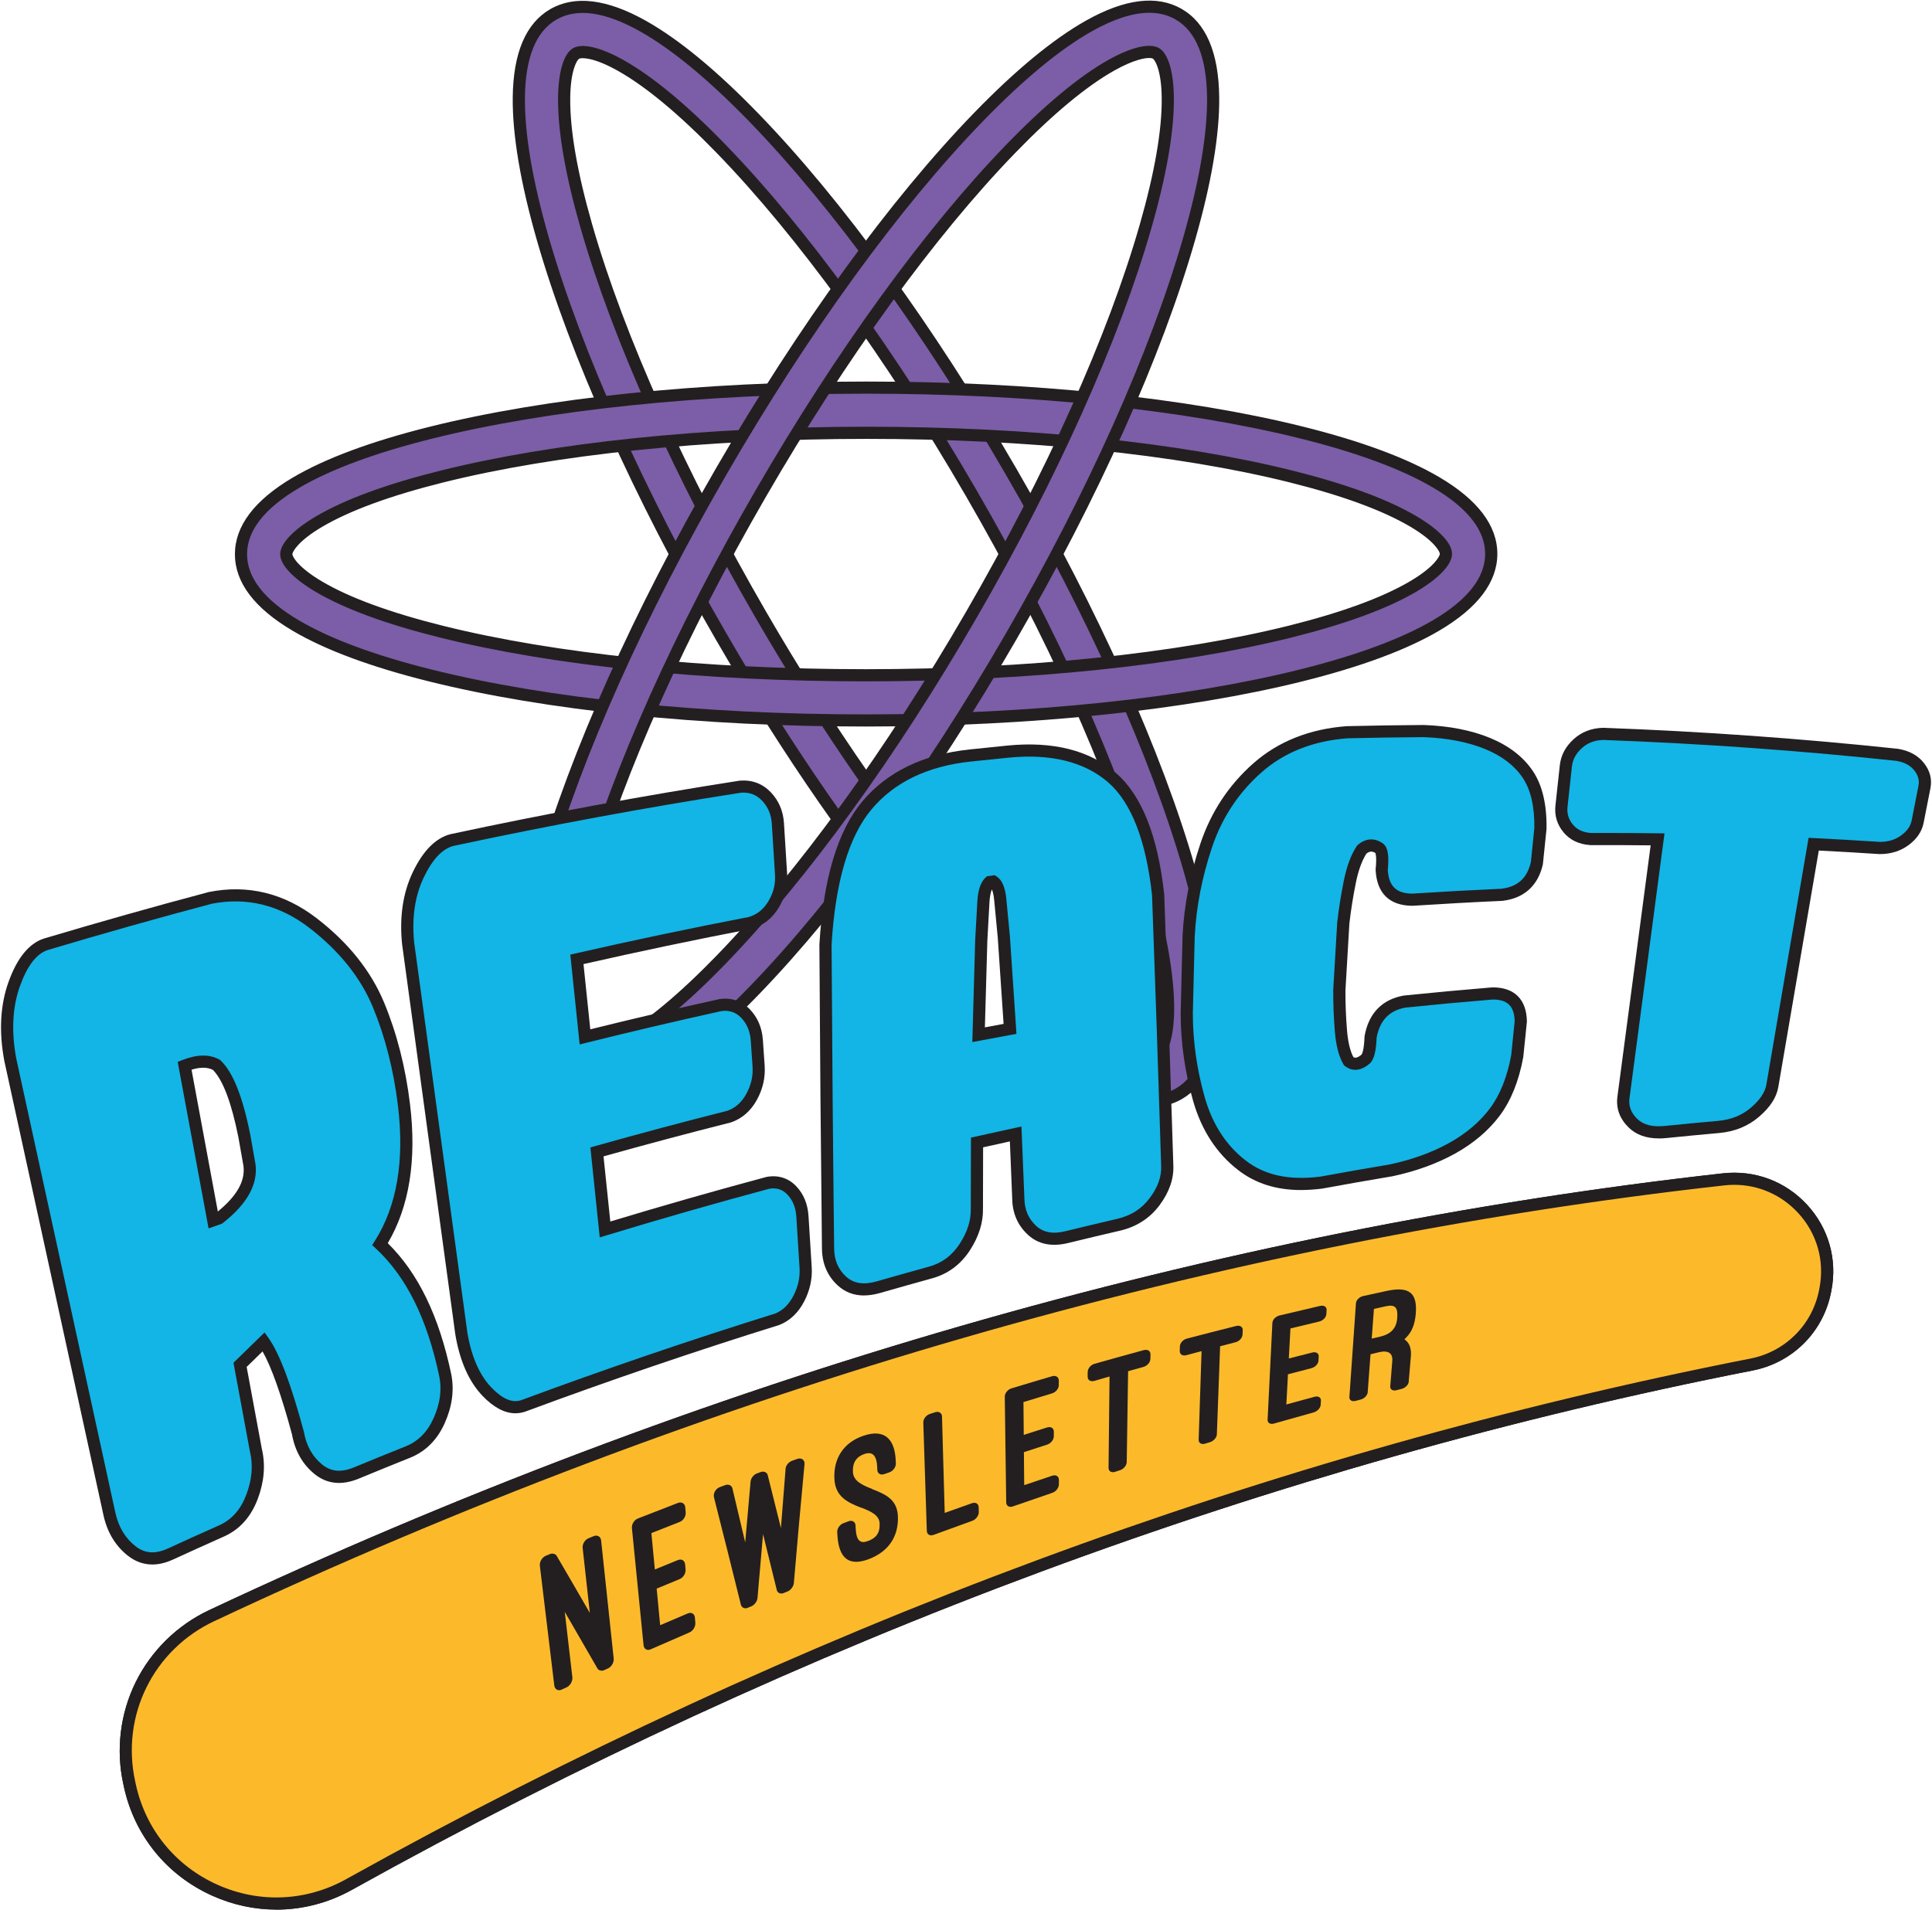 <svg width="180" height="178" viewBox="0 0 180 178" fill="none" xmlns="http://www.w3.org/2000/svg">
<g clip-path="url(#clip0_120_121)">
<path d="M110.812 81.001C107.732 70.276 101.817 57.09 94.16 43.872C86.502 30.652 78.001 18.956 70.223 10.938C66.388 6.984 62.917 4.122 59.903 2.429C56.464 0.496 53.656 0.128 51.557 1.335C49.46 2.544 48.377 5.153 48.339 9.09C48.305 12.539 49.058 16.968 50.578 22.256C53.658 32.979 59.572 46.167 67.23 59.385C73.422 70.074 80.166 79.768 86.635 87.328C86.965 86.724 87.436 86.196 88.039 85.806C88.716 85.368 89.465 85.155 90.238 85.053C83.823 77.634 77.082 67.981 70.885 57.281C63.393 44.351 57.623 31.501 54.635 21.098C53.229 16.201 52.531 12.175 52.561 9.134C52.588 6.526 53.176 5.268 53.671 4.982C54.166 4.695 55.554 4.818 57.831 6.098C60.489 7.591 63.637 10.205 67.188 13.867C74.732 21.643 83.012 33.049 90.503 45.978C97.994 58.908 103.765 71.758 106.752 82.161C108.159 87.058 108.857 91.084 108.826 94.125C108.8 96.733 108.214 97.99 107.716 98.277C107.221 98.564 105.833 98.443 103.557 97.161C101.893 96.226 100.038 94.851 98.011 93.056C98.049 94.336 97.726 95.694 96.826 96.635C96.652 96.818 96.463 96.974 96.264 97.112C98.126 98.677 99.872 99.921 101.484 100.828C103.604 102.02 105.483 102.616 107.106 102.616C108.115 102.616 109.025 102.384 109.83 101.92C111.927 100.711 113.011 98.102 113.048 94.165C113.082 90.718 112.33 86.287 110.812 80.999V81.001Z" fill="#7B5EA7"/>
<path d="M107.106 103.183C105.389 103.183 103.404 102.557 101.207 101.322C99.577 100.406 97.79 99.135 95.899 97.546L95.334 97.07L95.941 96.65C96.12 96.525 96.275 96.393 96.415 96.248C97.363 95.258 97.467 93.837 97.444 93.075L97.406 91.766L98.387 92.635C100.38 94.4 102.214 95.758 103.835 96.671C106.162 97.979 107.265 97.887 107.433 97.789C107.601 97.693 108.233 96.786 108.259 94.121C108.289 91.135 107.597 87.163 106.206 82.317C103.23 71.956 97.478 59.151 90.011 46.261C82.543 33.369 74.292 22.005 66.78 14.259C63.267 10.637 60.16 8.055 57.551 6.59C55.223 5.282 54.121 5.374 53.953 5.472C53.785 5.568 53.153 6.475 53.127 9.139C53.096 12.126 53.788 16.097 55.18 20.943C58.156 31.303 63.908 44.108 71.374 57C77.547 67.655 84.218 77.228 90.667 84.686L91.352 85.478L90.312 85.615C89.508 85.723 88.885 85.934 88.346 86.283C87.837 86.611 87.429 87.056 87.13 87.603L86.735 88.323L86.2 87.699C79.659 80.057 72.93 70.365 66.736 59.673C59.056 46.416 53.123 33.183 50.029 22.416C48.496 17.076 47.736 12.592 47.77 9.089C47.812 4.936 48.989 2.165 51.272 0.849C53.556 -0.466 56.553 -0.1 60.179 1.938C63.238 3.658 66.755 6.554 70.627 10.548C78.436 18.598 86.967 30.334 94.647 43.591C102.328 56.849 108.261 70.08 111.354 80.849C112.888 86.191 113.648 90.674 113.614 94.176C113.572 98.328 112.394 101.1 110.112 102.416C109.223 102.927 108.212 103.187 107.104 103.187L107.106 103.183ZM97.153 97.112C98.796 98.454 100.344 99.539 101.764 100.336C104.997 102.154 107.637 102.533 109.547 101.432C111.458 100.331 112.445 97.885 112.483 94.161C112.517 90.769 111.77 86.392 110.267 81.156C107.198 70.474 101.305 57.333 93.668 44.153C86.033 30.973 77.561 19.316 69.814 11.331C66.018 7.416 62.59 4.586 59.625 2.921C56.373 1.092 53.754 0.724 51.843 1.825C49.931 2.926 48.944 5.374 48.906 9.096C48.872 12.49 49.619 16.865 51.122 22.101C54.191 32.781 60.084 45.924 67.721 59.104C73.726 69.471 80.236 78.888 86.578 86.388C86.903 85.974 87.294 85.615 87.731 85.332C88.162 85.053 88.641 84.842 89.181 84.691C82.883 77.292 76.402 67.934 70.395 57.565C62.881 44.596 57.091 31.701 54.091 21.254C52.669 16.305 51.964 12.224 51.994 9.128C52.019 6.679 52.525 4.989 53.386 4.493C54.248 3.997 55.968 4.403 58.109 5.606C60.812 7.126 64.006 9.773 67.594 13.475C75.169 21.285 83.479 32.726 90.993 45.697C98.505 58.665 104.296 71.56 107.297 82.008C108.718 86.958 109.424 91.038 109.393 94.135C109.369 96.584 108.862 98.273 108.002 98.769C107.142 99.265 105.419 98.86 103.279 97.657C101.83 96.842 100.231 95.698 98.512 94.244C98.352 95.356 97.915 96.32 97.236 97.031C97.208 97.059 97.179 97.089 97.151 97.118L97.153 97.112Z" fill="#231F20"/>
<path d="M80.629 67.136C65.346 67.136 50.965 65.651 40.129 62.954C34.779 61.623 30.555 60.058 27.577 58.304C24.177 56.302 22.451 54.062 22.451 51.646C22.451 49.231 24.173 46.991 27.573 44.985C30.549 43.229 34.771 41.662 40.122 40.327C50.973 37.62 65.38 36.126 80.688 36.12H80.756C96.039 36.12 110.418 37.606 121.256 40.303C126.609 41.636 130.831 43.199 133.809 44.953C137.208 46.955 138.933 49.195 138.935 51.611C138.937 54.026 137.212 56.268 133.813 58.272C130.837 60.028 126.614 61.595 121.264 62.93C110.413 65.638 96.005 67.131 80.698 67.136H80.629V67.136ZM80.758 40.331H80.69C65.717 40.335 51.672 41.785 41.147 44.411C36.191 45.648 32.347 47.061 29.721 48.609C27.471 49.936 26.673 51.073 26.673 51.645C26.673 52.216 27.473 53.353 29.723 54.678C32.349 56.225 36.195 57.635 41.15 58.868C51.663 61.485 65.681 62.926 80.629 62.926H80.698C95.67 62.922 109.715 61.472 120.241 58.846C125.196 57.609 129.04 56.196 131.667 54.648C133.917 53.321 134.715 52.184 134.715 51.612C134.715 51.041 133.915 49.904 131.665 48.578C129.038 47.032 125.195 45.622 120.237 44.387C109.724 41.77 95.706 40.329 80.758 40.329V40.331Z" fill="#7B5EA7"/>
<path d="M80.698 67.702H80.629C65.303 67.702 50.869 66.211 39.991 63.503C34.588 62.159 30.313 60.573 27.289 58.791C23.704 56.679 21.886 54.275 21.886 51.646C21.886 49.018 23.701 46.612 27.285 44.498C30.309 42.716 34.582 41.129 39.986 39.779C50.88 37.059 65.337 35.559 80.69 35.555H80.758C96.085 35.555 110.517 37.046 121.396 39.754C126.802 41.1 131.077 42.686 134.1 44.466C137.685 46.578 139.504 48.982 139.504 51.611C139.504 54.241 137.687 56.645 134.104 58.759C131.08 60.543 126.807 62.13 121.404 63.478C110.509 66.198 96.052 67.697 80.699 67.702H80.698ZM80.688 36.686C65.424 36.69 51.067 38.178 40.258 40.876C34.96 42.198 30.789 43.744 27.86 45.471C24.646 47.366 23.016 49.444 23.018 51.645C23.018 53.845 24.65 55.923 27.864 57.816C30.795 59.541 34.968 61.086 40.266 62.404C51.056 65.091 65.392 66.571 80.629 66.571H80.698C95.96 66.567 110.318 65.079 121.128 62.381C126.425 61.059 130.596 59.513 133.525 57.786C136.74 55.891 138.369 53.813 138.367 51.612C138.367 49.412 136.736 47.336 133.521 45.441C130.593 43.716 126.42 42.171 121.12 40.853C110.328 38.166 95.992 36.686 80.756 36.686H80.688V36.686ZM80.696 63.492H80.627C65.636 63.492 51.567 62.045 41.012 59.417C36.004 58.171 32.107 56.739 29.433 55.165C27.318 53.919 26.104 52.636 26.104 51.645C26.104 50.653 27.316 49.369 29.431 48.122C32.103 46.546 35.998 45.113 41.009 43.863C51.578 41.225 65.672 39.769 80.69 39.765H80.758C95.75 39.765 109.819 41.212 120.373 43.84C125.384 45.088 129.279 46.518 131.952 48.092C134.068 49.338 135.282 50.621 135.282 51.612C135.282 52.604 134.07 53.888 131.956 55.135C129.282 56.711 125.387 58.144 120.379 59.394C109.809 62.032 95.716 63.488 80.698 63.492H80.696ZM80.69 40.897C65.76 40.9 51.767 42.345 41.285 44.96C36.382 46.184 32.589 47.575 30.01 49.095C27.709 50.451 27.24 51.45 27.24 51.643C27.24 51.835 27.711 52.834 30.012 54.19C32.591 55.71 36.386 57.098 41.288 58.319C51.756 60.925 65.727 62.36 80.629 62.36H80.698C95.625 62.357 109.62 60.912 120.103 58.297C125.005 57.073 128.798 55.682 131.377 54.162C133.676 52.806 134.147 51.807 134.147 51.612C134.147 51.42 133.676 50.421 131.375 49.067C128.796 47.547 125.002 46.159 120.099 44.938C109.632 42.332 95.659 40.897 80.758 40.897H80.69V40.897Z" fill="#231F20"/>
<path d="M54.308 102.633C53.3 102.633 52.391 102.401 51.587 101.939C49.489 100.732 48.405 98.123 48.364 94.185C48.328 90.737 49.078 86.307 50.595 81.018C53.669 70.293 59.576 57.103 67.226 43.88C74.876 30.656 83.369 18.956 91.144 10.933C94.977 6.977 98.448 4.112 101.458 2.417C104.897 0.483 107.705 0.113 109.802 1.32C111.901 2.527 112.984 5.136 113.026 9.073C113.062 12.52 112.311 16.951 110.796 22.241C107.722 32.966 101.815 46.156 94.165 59.379C86.515 72.603 78.02 84.303 70.247 92.326C66.415 96.282 62.945 99.146 59.933 100.842C57.812 102.035 55.932 102.633 54.31 102.633H54.308ZM107.068 4.838C106.351 4.838 105.173 5.159 103.53 6.083C100.874 7.578 97.728 10.194 94.177 13.857C86.636 21.639 78.362 33.049 70.881 45.982C63.397 58.917 57.634 71.769 54.652 82.174C53.248 87.073 52.554 91.099 52.584 94.14C52.61 96.748 53.2 98.006 53.696 98.29C54.191 98.575 55.579 98.454 57.855 97.172C60.512 95.677 63.658 93.062 67.209 89.398C74.749 81.616 83.023 70.206 90.505 57.273C97.988 44.34 103.751 31.486 106.733 21.081C108.138 16.182 108.832 12.156 108.802 9.115C108.775 6.507 108.185 5.25 107.69 4.965C107.552 4.886 107.344 4.837 107.068 4.837V4.838Z" fill="#7B5EA7"/>
<path d="M54.308 103.199C53.202 103.199 52.191 102.94 51.304 102.429C49.02 101.115 47.84 98.343 47.796 94.191C47.761 90.689 48.517 86.204 50.048 80.862C53.134 70.093 59.06 56.858 66.732 43.595C74.405 30.334 82.929 18.592 90.734 10.537C94.604 6.541 98.119 3.643 101.176 1.921C104.803 -0.119 107.798 -0.488 110.084 0.826C112.368 2.14 113.547 4.912 113.591 9.064C113.627 12.566 112.871 17.049 111.339 22.391C108.253 33.16 102.328 46.395 94.655 59.658C86.982 72.92 78.459 84.659 70.654 92.715C66.783 96.708 63.27 99.608 60.211 101.33C58.012 102.567 56.027 103.195 54.308 103.195V103.199ZM107.075 1.192C105.555 1.192 103.768 1.765 101.736 2.909C98.773 4.576 95.345 7.409 91.55 11.325C83.808 19.316 75.345 30.977 67.717 44.161C60.09 57.345 54.202 70.489 51.141 81.173C49.64 86.409 48.897 90.786 48.933 94.18C48.972 97.904 49.961 100.349 51.873 101.449C53.783 102.548 56.424 102.167 59.655 100.349C62.62 98.681 66.046 95.849 69.841 91.934C77.582 83.943 86.046 72.282 93.674 59.098C101.301 45.914 107.189 32.77 110.25 22.086C111.751 16.85 112.494 12.473 112.458 9.081C112.421 5.357 111.432 2.911 109.518 1.81C108.802 1.399 107.987 1.192 107.075 1.192V1.192ZM54.327 98.988C53.962 98.988 53.654 98.92 53.414 98.782C52.552 98.287 52.043 96.597 52.019 94.148C51.986 91.052 52.69 86.971 54.108 82.019C57.103 71.572 62.885 58.674 70.389 45.699C77.895 32.726 86.198 21.277 93.768 13.463C97.357 9.76 100.547 7.111 103.25 5.589C105.187 4.499 106.395 4.271 107.066 4.271C107.433 4.271 107.739 4.339 107.974 4.475C108.834 4.969 109.342 6.658 109.367 9.109C109.399 12.205 108.696 16.286 107.278 21.237C104.283 31.686 98.501 44.585 90.996 57.558C83.49 70.531 75.188 81.978 67.617 89.794C64.031 93.497 60.839 96.146 58.135 97.668C56.594 98.535 55.269 98.99 54.327 98.99V98.988ZM107.068 5.404C106.714 5.404 105.689 5.519 103.81 6.577C101.201 8.046 98.098 10.627 94.587 14.251C87.079 22.001 78.835 33.371 71.374 46.267C63.913 59.162 58.169 71.971 55.201 82.332C53.813 87.178 53.123 91.15 53.155 94.136C53.183 96.801 53.815 97.706 53.983 97.804C54.151 97.9 55.254 97.992 57.579 96.684C60.188 95.215 63.291 92.633 66.802 89.009C74.311 81.26 82.554 69.889 90.015 56.994C97.476 44.098 103.22 31.29 106.189 20.928C107.578 16.082 108.267 12.111 108.234 9.124C108.206 6.46 107.575 5.555 107.406 5.459C107.403 5.457 107.314 5.406 107.068 5.406V5.404Z" fill="#231F20"/>
<path d="M163.191 127.153C118.473 135.929 74.254 152.38 32.515 175.607C24.343 180.155 14.09 175.519 12.101 166.4L12.037 166.102C10.654 159.766 13.842 153.318 19.723 150.555C65.683 128.961 113.372 115.172 160.574 109.9C166.405 109.249 171.197 114.422 170.066 120.163L170.032 120.337C169.353 123.784 166.649 126.474 163.191 127.153V127.153Z" fill="#231F20"/>
<path d="M25.748 177.945C23.725 177.945 21.695 177.515 19.772 176.65C15.533 174.742 12.534 171.05 11.547 166.519L11.483 166.221C10.787 163.032 11.201 159.664 12.647 156.738C14.094 153.812 16.521 151.434 19.48 150.042C42.396 139.276 65.963 130.366 89.525 123.563C113.122 116.748 137.006 111.963 160.512 109.338C163.479 109.006 166.337 110.071 168.357 112.259C170.37 114.44 171.197 117.361 170.624 120.273L170.59 120.446C169.864 124.132 167.003 126.983 163.303 127.709C118.666 136.47 74.757 152.752 32.793 176.103C30.589 177.331 28.174 177.949 25.75 177.949L25.748 177.945ZM161.571 110.409C161.263 110.409 160.951 110.426 160.639 110.462C137.195 113.081 113.375 117.853 89.841 124.649C66.337 131.435 42.828 140.324 19.965 151.066C14.29 153.732 11.258 159.866 12.591 165.981L12.655 166.279C13.566 170.456 16.331 173.861 20.239 175.62C24.136 177.374 28.509 177.189 32.239 175.115C74.303 151.707 118.331 135.382 163.083 126.599C166.33 125.961 168.839 123.461 169.476 120.227L169.51 120.054C170.013 117.501 169.289 114.938 167.523 113.024C165.963 111.335 163.834 110.409 161.573 110.409H161.571Z" fill="#231F20"/>
<path d="M163.191 127.153C118.473 135.929 74.254 152.38 32.515 175.607C24.343 180.155 14.09 175.519 12.101 166.4L12.037 166.102C10.654 159.766 13.842 153.318 19.723 150.555C65.683 128.961 113.372 115.172 160.574 109.9C166.405 109.249 171.197 114.422 170.066 120.163L170.032 120.337C169.353 123.784 166.649 126.474 163.191 127.153V127.153Z" fill="#FCBA2B"/>
<path d="M25.748 177.945C23.725 177.945 21.695 177.515 19.772 176.65C15.533 174.742 12.534 171.05 11.547 166.519L11.483 166.221C10.787 163.032 11.201 159.664 12.647 156.738C14.094 153.812 16.521 151.434 19.48 150.042C42.396 139.276 65.963 130.366 89.525 123.563C113.122 116.748 137.006 111.963 160.512 109.338C163.479 109.006 166.337 110.071 168.357 112.259C170.37 114.44 171.197 117.361 170.624 120.273L170.59 120.446C169.864 124.132 167.003 126.983 163.303 127.709C118.666 136.47 74.757 152.752 32.793 176.103C30.589 177.331 28.174 177.949 25.75 177.949L25.748 177.945ZM161.571 110.409C161.263 110.409 160.951 110.426 160.639 110.462C137.195 113.081 113.375 117.853 89.841 124.649C66.337 131.435 42.828 140.324 19.965 151.066C14.29 153.732 11.258 159.866 12.591 165.981L12.655 166.279C13.566 170.456 16.331 173.861 20.239 175.62C24.136 177.374 28.509 177.189 32.239 175.115C74.303 151.707 118.331 135.382 163.083 126.599C166.33 125.961 168.839 123.461 169.476 120.227L169.51 120.054C170.013 117.501 169.289 114.938 167.523 113.024C165.963 111.335 163.834 110.409 161.573 110.409H161.571Z" fill="#231F20"/>
<path d="M56.265 155.644C56.065 155.735 55.76 155.661 55.671 155.49C54.667 153.738 53.65 151.975 52.618 150.201C52.854 152.23 53.089 154.258 53.325 156.287C53.368 156.657 53.119 157.081 52.803 157.228C52.642 157.302 52.482 157.377 52.321 157.451C52.005 157.598 51.688 157.432 51.642 157.062C51.194 153.344 50.746 149.627 50.298 145.909C50.252 145.538 50.51 145.119 50.837 144.983C50.975 144.927 51.113 144.868 51.249 144.812C51.472 144.719 51.773 144.808 51.865 144.981C52.909 146.767 53.94 148.541 54.955 150.304C54.732 148.287 54.509 146.269 54.285 144.254C54.244 143.888 54.488 143.48 54.834 143.341C54.995 143.275 55.155 143.211 55.316 143.145C55.66 143.005 55.968 143.186 56.006 143.552C56.396 147.216 56.785 150.88 57.176 154.543C57.216 154.909 56.98 155.32 56.647 155.471C56.519 155.529 56.392 155.586 56.263 155.644H56.265Z" fill="#231F20"/>
<path d="M63.164 140.052C63.511 139.92 63.813 140.1 63.843 140.458C63.856 140.618 63.872 140.78 63.885 140.941C63.915 141.299 63.666 141.691 63.321 141.825C62.442 142.168 61.565 142.513 60.688 142.862C60.795 143.991 60.903 145.123 61.011 146.252C61.727 145.958 62.442 145.666 63.159 145.375C63.499 145.238 63.798 145.415 63.83 145.771C63.845 145.932 63.858 146.094 63.873 146.254C63.906 146.612 63.658 147.01 63.319 147.15C62.607 147.444 61.894 147.738 61.181 148.036C61.289 149.173 61.397 150.308 61.506 151.445C62.363 151.076 63.221 150.71 64.08 150.346C64.416 150.204 64.711 150.376 64.741 150.732C64.755 150.893 64.77 151.055 64.783 151.215C64.813 151.572 64.571 151.973 64.237 152.118C63.03 152.637 61.828 153.163 60.623 153.693C60.289 153.84 59.994 153.668 59.958 153.306C59.597 149.671 59.236 146.034 58.874 142.398C58.838 142.036 59.086 141.636 59.432 141.501C60.676 141.01 61.922 140.526 63.168 140.049L63.164 140.052Z" fill="#231F20"/>
<path d="M72.756 142.406C72.898 140.556 73.042 138.712 73.191 136.871C73.206 136.562 73.488 136.23 73.783 136.127C73.951 136.066 74.12 136.008 74.288 135.947C74.67 135.812 74.986 136.036 74.955 136.436C74.607 140.117 74.276 143.814 73.961 147.529C73.929 147.829 73.673 148.181 73.388 148.296C73.259 148.349 73.131 148.402 73 148.453C72.732 148.562 72.446 148.445 72.376 148.185C71.953 146.446 71.523 144.702 71.091 142.954C70.913 144.938 70.741 146.927 70.574 148.92C70.544 149.222 70.293 149.561 70.024 149.675C69.901 149.726 69.778 149.776 69.656 149.827C69.37 149.946 69.1 149.805 69.028 149.543C68.207 146.22 67.371 142.883 66.519 139.53C66.436 139.159 66.668 138.725 67.067 138.576C67.235 138.514 67.402 138.452 67.57 138.389C67.865 138.28 68.16 138.406 68.236 138.687C68.636 140.373 69.035 142.053 69.429 143.729C69.591 141.829 69.76 139.932 69.931 138.041C69.964 137.741 70.225 137.411 70.502 137.309C70.629 137.262 70.758 137.217 70.885 137.169C71.162 137.068 71.456 137.196 71.527 137.456C71.941 139.11 72.354 140.76 72.76 142.406H72.756Z" fill="#231F20"/>
<path d="M78.001 142.785C77.982 142.441 78.241 142.062 78.584 141.936C78.742 141.876 78.903 141.817 79.062 141.757C79.387 141.636 79.69 141.802 79.707 142.144C79.71 142.217 79.714 142.293 79.718 142.366C79.758 143.186 79.93 143.522 80.177 143.637C80.372 143.754 80.663 143.678 80.902 143.588C81.615 143.318 81.991 142.866 81.953 141.966C81.919 141.169 81.106 140.827 80.236 140.486V140.503C79.066 140.03 77.831 139.536 77.74 137.833C77.635 135.889 78.603 134.413 80.45 133.789C82.333 133.153 83.373 133.992 83.454 136.136C83.458 136.215 83.46 136.294 83.464 136.372C83.477 136.709 83.21 137.075 82.866 137.196C82.706 137.252 82.545 137.309 82.384 137.365C82.04 137.486 81.751 137.313 81.737 136.973C81.734 136.894 81.73 136.815 81.728 136.736C81.679 135.616 81.293 135.231 80.529 135.493C79.801 135.744 79.421 136.277 79.465 137.167C79.508 138.041 80.385 138.404 81.255 138.749L81.238 138.755C82.412 139.217 83.594 139.668 83.656 141.304C83.728 143.196 82.77 144.584 80.979 145.274C79.123 145.992 78.137 145.26 78.014 143.005C78.011 142.932 78.007 142.856 78.003 142.783L78.001 142.785Z" fill="#231F20"/>
<path d="M91.191 140.901C91.197 141.231 90.93 141.591 90.592 141.714C89.387 142.147 88.183 142.585 86.979 143.03C86.64 143.154 86.36 142.988 86.349 142.653C86.239 139.291 86.132 135.929 86.022 132.567C86.01 132.231 86.281 131.873 86.631 131.76C86.799 131.705 86.969 131.65 87.137 131.596C87.468 131.488 87.756 131.665 87.765 131.999C87.848 134.993 87.933 137.986 88.017 140.98C88.862 140.677 89.709 140.375 90.556 140.077C90.896 139.956 91.174 140.126 91.182 140.454C91.186 140.603 91.187 140.75 91.191 140.899V140.901Z" fill="#231F20"/>
<path d="M98.015 128.247C98.365 128.143 98.646 128.318 98.646 128.641C98.646 128.786 98.646 128.931 98.646 129.075C98.646 129.397 98.368 129.736 98.019 129.842C97.13 130.11 96.241 130.379 95.353 130.653C95.362 131.671 95.372 132.691 95.381 133.709C96.107 133.477 96.833 133.247 97.559 133.017C97.905 132.908 98.183 133.08 98.183 133.402C98.183 133.547 98.183 133.692 98.183 133.838C98.183 134.16 97.909 134.505 97.565 134.616C96.841 134.848 96.118 135.084 95.394 135.32C95.404 136.343 95.413 137.369 95.423 138.393C96.294 138.097 97.166 137.805 98.038 137.514C98.38 137.401 98.654 137.567 98.654 137.89C98.654 138.035 98.654 138.18 98.654 138.323C98.654 138.646 98.382 138.995 98.041 139.11C96.816 139.526 95.591 139.949 94.366 140.377C94.025 140.496 93.749 140.33 93.746 140.002C93.702 136.721 93.657 133.44 93.613 130.157C93.609 129.829 93.885 129.482 94.235 129.376C95.495 128.993 96.754 128.616 98.015 128.247V128.247Z" fill="#231F20"/>
<path d="M101.341 127.839C101.343 127.521 101.624 127.185 101.974 127.087C103.504 126.653 105.035 126.227 106.567 125.811C106.918 125.714 107.193 125.89 107.187 126.201C107.183 126.346 107.181 126.493 107.178 126.638C107.172 126.951 106.886 127.278 106.537 127.376C106.058 127.509 105.582 127.643 105.103 127.777C105.06 130.598 105.016 133.419 104.975 136.24C104.969 136.555 104.693 136.894 104.351 137.003C104.198 137.052 104.043 137.103 103.889 137.152C103.549 137.264 103.279 137.1 103.281 136.783C103.311 133.945 103.343 131.107 103.373 128.269C102.903 128.405 102.43 128.541 101.959 128.679C101.609 128.78 101.333 128.607 101.333 128.288C101.333 128.139 101.333 127.99 101.335 127.841L101.341 127.839Z" fill="#231F20"/>
<path d="M109.927 125.462C109.934 125.152 110.224 124.83 110.573 124.74C112.107 124.338 113.64 123.944 115.174 123.561C115.525 123.472 115.796 123.646 115.782 123.948L115.763 124.372C115.75 124.675 115.461 124.988 115.111 125.079C114.633 125.202 114.154 125.326 113.676 125.45C113.574 128.185 113.474 130.921 113.372 133.655C113.36 133.96 113.077 134.286 112.734 134.388C112.579 134.435 112.426 134.481 112.273 134.528C111.931 134.631 111.664 134.469 111.676 134.162C111.766 131.409 111.855 128.658 111.946 125.905C111.473 126.029 111.003 126.156 110.53 126.284C110.18 126.378 109.908 126.207 109.915 125.897C109.919 125.752 109.923 125.609 109.927 125.464V125.462Z" fill="#231F20"/>
<path d="M122.997 121.691C123.349 121.609 123.616 121.779 123.597 122.073C123.589 122.205 123.58 122.337 123.572 122.469C123.553 122.763 123.258 123.063 122.909 123.148C122.014 123.361 121.122 123.576 120.228 123.793C120.176 124.724 120.127 125.658 120.076 126.589C120.806 126.403 121.538 126.216 122.27 126.033C122.617 125.946 122.882 126.112 122.863 126.406C122.856 126.538 122.846 126.67 122.839 126.804C122.82 127.098 122.529 127.406 122.183 127.494C121.455 127.683 120.727 127.872 119.997 128.064C119.946 129.001 119.895 129.938 119.846 130.875C120.723 130.632 121.602 130.393 122.481 130.157C122.825 130.064 123.086 130.225 123.069 130.519C123.062 130.651 123.052 130.783 123.045 130.915C123.026 131.209 122.737 131.518 122.394 131.614C121.158 131.956 119.923 132.303 118.688 132.655C118.346 132.753 118.083 132.593 118.099 132.293C118.248 129.288 118.395 126.282 118.545 123.276C118.56 122.977 118.853 122.669 119.205 122.584C120.47 122.281 121.736 121.981 123.001 121.689L122.997 121.691Z" fill="#231F20"/>
<path d="M131.251 128.756C131.226 129.039 130.931 129.337 130.587 129.425C130.426 129.467 130.266 129.506 130.105 129.548C129.761 129.636 129.504 129.478 129.526 129.191C129.591 128.396 129.653 127.6 129.717 126.802C129.774 126.088 129.32 125.803 128.469 126.009C128.208 126.071 127.949 126.135 127.688 126.199C127.601 127.377 127.513 128.556 127.426 129.734C127.405 130.023 127.112 130.327 126.785 130.413C126.624 130.457 126.463 130.498 126.303 130.542C125.958 130.634 125.699 130.474 125.72 130.183C125.924 127.268 126.127 124.353 126.331 121.438C126.352 121.147 126.649 120.851 127 120.774C127.74 120.612 128.479 120.45 129.216 120.291C131.381 119.829 132.064 120.557 131.901 122.456C131.825 123.337 131.574 124.087 130.997 124.655C130.941 124.709 130.905 124.747 130.848 124.802C131.315 125.126 131.51 125.65 131.447 126.389C131.381 127.179 131.313 127.97 131.247 128.762L131.251 128.756ZM127.798 124.741C128.059 124.679 128.32 124.617 128.583 124.557C129.558 124.327 130.095 123.81 130.175 122.839C130.252 121.868 130.022 121.525 129.11 121.726C128.742 121.807 128.373 121.89 128.006 121.973C127.938 122.897 127.868 123.819 127.8 124.743L127.798 124.741Z" fill="#231F20"/>
<path d="M15.892 144.804C14.513 145.436 13.305 145.345 12.254 144.514C11.203 143.684 10.513 142.528 10.189 141.052C7.111 126.942 4.033 112.836 0.955 98.731C0.467 96.126 0.582 93.778 1.32 91.71C2.057 89.641 3.037 88.408 4.239 88.001C9.357 86.471 14.476 85.027 19.588 83.669C23.062 82.981 26.28 83.794 29.176 86.025C32.073 88.259 34.085 90.795 35.266 93.65C36.448 96.505 37.229 99.599 37.636 102.95C38.288 108.301 37.522 112.6 35.404 115.936C38.341 118.658 40.343 122.728 41.489 128.173C41.755 129.533 41.565 130.922 40.927 132.359C40.29 133.798 39.315 134.782 37.991 135.314C36.395 135.953 34.801 136.602 33.209 137.26C31.82 137.835 30.632 137.718 29.634 136.894C28.636 136.072 28.004 134.946 27.753 133.519C26.59 129.22 25.527 126.389 24.569 125.036C23.831 125.746 23.098 126.463 22.366 127.183C22.857 129.833 23.347 132.482 23.839 135.131C24.173 136.54 24.045 137.995 23.468 139.509C22.891 141.024 21.95 142.076 20.636 142.662C19.051 143.369 17.469 144.084 15.888 144.808L15.892 144.804ZM23.245 108.571C23.088 107.681 22.931 106.789 22.774 105.899C22.088 102.45 21.224 100.229 20.171 99.233C19.418 98.807 18.427 98.826 17.2 99.305C18.091 104.107 18.981 108.91 19.872 113.713C20.053 113.648 20.235 113.584 20.416 113.52C22.511 111.88 23.46 110.243 23.245 108.569V108.571Z" fill="#12B5E5"/>
<path d="M14.183 145.787C13.36 145.787 12.598 145.509 11.9 144.959C10.747 144.048 9.983 142.773 9.635 141.174C6.557 127.064 3.479 112.958 0.401 98.854C-0.11 96.128 0.021 93.667 0.787 91.523C1.579 89.3 2.679 87.935 4.058 87.469L4.078 87.463C9.174 85.942 14.343 84.482 19.445 83.126L19.48 83.119C23.096 82.402 26.474 83.232 29.524 85.581C32.464 87.85 34.572 90.492 35.792 93.437C36.976 96.297 37.787 99.476 38.199 102.886C38.834 108.084 38.137 112.442 36.127 115.845C38.968 118.64 40.905 122.641 42.043 128.06C42.332 129.525 42.13 131.047 41.445 132.591C40.748 134.164 39.657 135.257 38.203 135.842C36.607 136.481 35.002 137.135 33.427 137.786C31.833 138.446 30.436 138.293 29.273 137.333C28.174 136.43 27.477 135.19 27.2 133.645C26.208 129.98 25.291 127.391 24.463 125.931C23.967 126.412 23.47 126.897 22.98 127.377L24.396 135.016C24.75 136.517 24.616 138.095 24.001 139.711C23.37 141.367 22.317 142.534 20.87 143.179C19.278 143.89 17.682 144.61 16.128 145.323C15.449 145.634 14.799 145.79 14.183 145.79V145.787ZM4.413 88.54C3.384 88.894 2.524 90.024 1.855 91.9C1.157 93.855 1.044 96.118 1.513 98.63C4.587 112.717 7.665 126.825 10.743 140.933C11.034 142.27 11.662 143.326 12.606 144.071C13.489 144.77 14.457 144.84 15.654 144.291C17.21 143.577 18.809 142.854 20.405 142.144C21.583 141.617 22.411 140.69 22.939 139.308C23.481 137.884 23.595 136.56 23.287 135.261L23.281 135.233L21.753 126.991L21.967 126.78C22.695 126.063 23.438 125.339 24.173 124.628L24.65 124.168L25.032 124.707C26.04 126.133 27.11 128.967 28.299 133.37L28.31 133.419C28.535 134.701 29.102 135.723 29.993 136.455C30.831 137.145 31.782 137.233 32.99 136.734C34.569 136.081 36.178 135.425 37.777 134.786C38.965 134.309 39.825 133.44 40.407 132.127C41.005 130.781 41.175 129.521 40.931 128.279C39.8 122.892 37.864 118.987 35.019 116.347L34.675 116.026L34.926 115.63C36.977 112.396 37.7 108.152 37.074 103.016C36.673 99.708 35.888 96.629 34.745 93.863C33.601 91.102 31.612 88.615 28.83 86.469C26.056 84.333 22.99 83.575 19.719 84.218C14.638 85.568 9.49 87.02 4.415 88.538L4.413 88.54ZM19.433 114.469L16.555 98.948L16.992 98.779C18.378 98.239 19.541 98.226 20.45 98.743L20.511 98.777L20.56 98.824C21.706 99.91 22.612 102.188 23.328 105.789L23.805 108.499C24.045 110.358 23.022 112.198 20.764 113.967L20.691 114.026L19.431 114.469H19.433ZM17.845 99.68L20.295 112.894C22.076 111.439 22.857 110.051 22.683 108.657L22.215 105.999C21.568 102.752 20.766 100.628 19.83 99.695C19.325 99.437 18.66 99.431 17.845 99.68Z" fill="#231F20"/>
<path d="M38.029 87.933C37.777 85.512 38.087 83.362 38.978 81.507C39.868 79.651 40.922 78.582 42.122 78.28C51.105 76.355 60.064 74.696 68.988 73.308C69.958 73.238 70.769 73.548 71.416 74.23C72.062 74.913 72.414 75.748 72.477 76.738C72.575 78.324 72.675 79.91 72.773 81.493C72.836 82.485 72.597 83.417 72.064 84.299C71.531 85.18 70.799 85.753 69.869 86.011C64.505 87.043 59.132 88.172 53.752 89.4C54.004 91.808 54.253 94.217 54.505 96.625C58.719 95.575 62.93 94.587 67.139 93.659C68.067 93.537 68.846 93.806 69.474 94.463C70.1 95.119 70.446 95.945 70.516 96.944C70.571 97.743 70.627 98.543 70.682 99.343C70.752 100.342 70.531 101.296 70.028 102.214C69.523 103.131 68.825 103.745 67.933 104.053C63.828 105.09 59.723 106.185 55.62 107.341C55.872 109.751 56.121 112.159 56.373 114.569C61.427 113.03 66.487 111.584 71.548 110.226C72.439 110.07 73.184 110.307 73.781 110.937C74.379 111.565 74.704 112.374 74.766 113.364C74.865 114.95 74.965 116.535 75.063 118.121C75.125 119.113 74.912 120.073 74.428 121.008C73.944 121.943 73.278 122.586 72.427 122.933C64.511 125.401 56.611 128.096 48.74 131.015C47.677 131.366 46.562 130.926 45.373 129.684C44.183 128.441 43.382 126.627 42.984 124.246C41.334 112.14 39.683 100.036 38.033 87.933H38.029Z" fill="#12B5E5"/>
<path d="M48.021 131.697C47.019 131.697 45.993 131.154 44.956 130.074C43.686 128.746 42.833 126.817 42.419 124.338L37.463 87.991C37.201 85.461 37.537 83.196 38.465 81.261C39.424 79.263 40.608 78.075 41.982 77.73L42.001 77.726C50.944 75.808 59.996 74.134 68.897 72.748L68.945 72.742C70.088 72.661 71.058 73.031 71.826 73.84C72.562 74.617 72.97 75.58 73.04 76.702L73.337 81.458C73.405 82.555 73.14 83.609 72.546 84.59C71.938 85.597 71.087 86.257 70.017 86.554L69.971 86.566C64.8 87.559 59.551 88.661 54.363 89.839L54.996 95.918C58.988 94.928 63.026 93.984 67.012 93.105L67.059 93.097C68.173 92.95 69.122 93.278 69.879 94.072C70.593 94.821 70.996 95.775 71.075 96.904L71.242 99.303C71.317 100.402 71.075 101.473 70.519 102.486C69.947 103.529 69.135 104.236 68.113 104.588L68.067 104.601C64.138 105.593 60.158 106.655 56.229 107.756L56.861 113.826C61.686 112.366 66.572 110.971 71.395 109.677L71.444 109.666C72.514 109.478 73.463 109.781 74.188 110.545C74.874 111.267 75.258 112.202 75.328 113.326L75.625 118.083C75.693 119.168 75.458 120.239 74.929 121.264C74.382 122.32 73.613 123.058 72.639 123.454L72.594 123.471C64.717 125.926 56.757 128.641 48.935 131.543L48.916 131.55C48.621 131.646 48.324 131.695 48.023 131.695L48.021 131.697ZM38.592 87.865L43.542 124.168C43.915 126.403 44.669 128.132 45.779 129.291C46.804 130.362 47.709 130.751 48.549 130.479C56.379 127.575 64.346 124.858 72.231 122.4C72.947 122.102 73.499 121.56 73.919 120.748C74.36 119.894 74.547 119.047 74.492 118.155L74.195 113.398C74.14 112.534 73.87 111.857 73.363 111.324C72.9 110.835 72.359 110.662 71.665 110.777C66.644 112.123 61.552 113.581 56.534 115.108L55.876 115.308L55.004 106.924L55.463 106.794C59.544 105.646 63.683 104.541 67.767 103.508C68.515 103.244 69.092 102.731 69.527 101.939C69.983 101.109 70.175 100.272 70.113 99.378L69.947 96.98C69.886 96.109 69.597 95.411 69.06 94.849C68.564 94.331 67.967 94.123 67.233 94.214C63.055 95.134 58.818 96.129 54.639 97.17L54.006 97.329L53.134 88.957L53.624 88.845C58.977 87.624 64.397 86.483 69.735 85.457C70.518 85.233 71.119 84.757 71.576 84.003C72.055 83.213 72.259 82.402 72.206 81.525L71.909 76.77C71.854 75.906 71.559 75.201 71.004 74.615C70.48 74.061 69.841 73.817 69.05 73.866C60.179 75.248 51.164 76.917 42.251 78.827C41.222 79.089 40.292 80.072 39.488 81.748C38.653 83.488 38.352 85.546 38.59 87.863L38.592 87.865Z" fill="#231F20"/>
<path d="M91.031 106.464C91.025 108.516 91.021 110.569 91.017 112.623C91.046 113.833 90.664 115.029 89.879 116.228C89.094 117.427 88.037 118.214 86.697 118.581C85.082 119.026 83.467 119.481 81.855 119.944C80.446 120.35 79.315 120.169 78.451 119.383C77.587 118.598 77.148 117.563 77.147 116.283C77.039 106.838 76.96 97.427 76.908 88.05C77.26 82.04 78.548 77.692 80.777 75.045C83.002 72.394 86.22 70.849 90.363 70.408C91.552 70.282 92.74 70.159 93.927 70.04C98.064 69.633 101.301 70.484 103.596 72.46C105.896 74.443 107.325 78.086 107.902 83.387C108.21 91.834 108.493 100.246 108.751 108.623C108.798 109.753 108.405 110.863 107.578 111.972C106.752 113.083 105.637 113.801 104.228 114.129C102.611 114.505 100.995 114.891 99.378 115.285C98.038 115.613 96.96 115.404 96.137 114.635C95.315 113.867 94.891 112.883 94.874 111.687C94.793 109.683 94.71 107.677 94.629 105.671C93.428 105.931 92.229 106.195 91.029 106.464H91.031ZM91.426 87.631C91.341 90.556 91.257 93.486 91.178 96.418C92.154 96.233 93.129 96.052 94.105 95.873C93.916 93.018 93.723 90.162 93.526 87.299C93.39 85.819 93.277 84.642 93.188 83.771C93.099 82.902 92.883 82.359 92.543 82.142C92.431 82.157 92.32 82.174 92.207 82.189C91.876 82.5 91.683 83.104 91.626 83.999C91.569 84.895 91.503 86.106 91.424 87.631H91.426Z" fill="#12B5E5"/>
<path d="M80.497 120.719C79.554 120.719 78.74 120.412 78.067 119.799C77.081 118.904 76.579 117.721 76.579 116.281C76.472 106.896 76.392 97.395 76.341 88.052V88.016C76.702 81.891 78.047 77.404 80.342 74.679C82.651 71.93 86.003 70.302 90.302 69.842C91.494 69.714 92.694 69.592 93.87 69.475C98.117 69.058 101.513 69.916 103.967 72.028C106.361 74.093 107.875 77.892 108.465 83.323L108.469 83.362C108.775 91.755 109.061 100.248 109.318 108.603C109.371 109.843 108.938 111.092 108.034 112.306C107.128 113.522 105.89 114.32 104.357 114.678C102.747 115.051 101.118 115.44 99.512 115.832C97.975 116.207 96.71 115.943 95.748 115.044C94.81 114.171 94.326 113.043 94.305 111.691C94.233 109.924 94.16 108.144 94.088 106.363C93.258 106.544 92.422 106.728 91.594 106.913C91.588 108.814 91.585 110.716 91.581 112.619C91.611 113.916 91.197 115.236 90.35 116.532C89.49 117.846 88.31 118.717 86.844 119.122C85.239 119.565 83.611 120.024 82.008 120.484C81.473 120.638 80.966 120.716 80.495 120.716L80.497 120.719ZM77.476 88.065C77.527 97.4 77.606 106.892 77.714 116.275C77.714 117.405 78.081 118.281 78.831 118.964C79.54 119.609 80.476 119.752 81.696 119.401C83.303 118.939 84.935 118.481 86.544 118.036C87.752 117.703 88.686 117.011 89.401 115.919C90.13 114.802 90.473 113.73 90.446 112.636C90.45 110.567 90.454 108.514 90.46 106.462V106.012L90.902 105.912C92.097 105.644 93.309 105.376 94.506 105.118L95.165 104.975L95.194 105.646C95.277 107.652 95.358 109.659 95.44 111.663C95.455 112.723 95.81 113.554 96.523 114.22C97.196 114.85 98.085 115.017 99.242 114.735C100.851 114.342 102.485 113.952 104.097 113.577C105.381 113.279 106.37 112.642 107.123 111.633C107.879 110.618 108.225 109.642 108.183 108.646C107.926 100.293 107.641 91.81 107.334 83.426C106.775 78.301 105.391 74.754 103.224 72.886C101.016 70.985 97.905 70.216 93.98 70.602C92.808 70.719 91.609 70.842 90.422 70.968C86.423 71.394 83.324 72.888 81.21 75.407C79.077 77.939 77.82 82.197 77.474 88.065H77.476ZM90.59 97.106L90.609 96.405C90.688 93.471 90.771 90.542 90.856 87.616V87.603C90.936 86.085 91.002 84.861 91.059 83.966C91.125 82.911 91.373 82.197 91.817 81.78L91.948 81.657L92.67 81.556L92.846 81.667C93.345 81.984 93.642 82.655 93.751 83.717C93.844 84.62 93.959 85.81 94.09 87.252C94.286 90.128 94.479 92.984 94.668 95.839L94.702 96.343L94.205 96.433C93.231 96.61 92.258 96.791 91.282 96.976L90.59 97.106V97.106ZM91.989 87.656C91.912 90.344 91.834 93.039 91.76 95.734C92.341 95.624 92.921 95.517 93.502 95.411C93.322 92.724 93.141 90.035 92.957 87.341C92.827 85.917 92.713 84.731 92.621 83.832C92.571 83.351 92.488 83.058 92.413 82.881C92.318 83.098 92.225 83.454 92.189 84.035C92.133 84.925 92.067 86.143 91.989 87.654V87.656Z" fill="#231F20"/>
<path d="M110.745 87.194C110.885 84.458 111.42 81.652 112.371 78.806C113.321 75.963 114.909 73.531 117.146 71.558C119.38 69.584 122.184 68.481 125.514 68.234C127.891 68.177 130.264 68.142 132.631 68.126C134.955 68.21 136.947 68.607 138.608 69.29C140.266 69.974 141.508 70.934 142.334 72.158C143.161 73.383 143.55 75.064 143.516 77.204C143.406 78.277 143.299 79.348 143.189 80.421C142.79 82.191 141.699 83.174 139.912 83.381C137.14 83.505 134.365 83.656 131.583 83.837C129.776 83.826 128.823 82.904 128.726 81.049C128.836 79.947 128.77 79.287 128.528 79.067C127.966 78.665 127.414 78.693 126.872 79.159C126.386 79.889 126.015 80.894 125.756 82.168C125.497 83.443 125.295 84.727 125.147 86.013C125.024 88.103 124.901 90.194 124.779 92.283C124.775 93.556 124.824 94.813 124.928 96.054C125.03 97.295 125.272 98.239 125.652 98.886C126.119 99.256 126.647 99.184 127.238 98.677C127.499 98.411 127.651 97.732 127.688 96.637C128.023 94.743 129.09 93.635 130.88 93.322C133.605 93.043 136.325 92.792 139.044 92.569C140.772 92.556 141.654 93.433 141.686 95.177C141.576 96.25 141.468 97.321 141.359 98.394C140.963 100.557 140.264 102.295 139.26 103.63C138.256 104.965 136.932 106.083 135.289 106.996C133.644 107.909 131.757 108.595 129.619 109.051C127.452 109.415 125.285 109.796 123.118 110.194C120.101 110.583 117.649 110.077 115.726 108.595C113.805 107.117 112.46 105.061 111.71 102.437C110.959 99.814 110.57 97.129 110.566 94.412C110.624 92.004 110.685 89.596 110.743 87.188L110.745 87.194Z" fill="#12B5E5"/>
<path d="M121.226 110.894C118.906 110.894 116.979 110.285 115.378 109.05C113.36 107.498 111.944 105.327 111.163 102.599C110.394 99.912 110.002 97.161 109.999 94.419L110.178 87.165C110.322 84.354 110.878 81.48 111.833 78.627C112.818 75.676 114.478 73.155 116.769 71.134C119.08 69.092 122.009 67.927 125.472 67.668H125.501C127.881 67.61 130.279 67.574 132.629 67.559H132.654C135.009 67.644 137.086 68.049 138.827 68.766C140.578 69.488 141.918 70.523 142.807 71.841C143.692 73.155 144.121 74.962 144.085 77.213V77.26L143.745 80.545C143.297 82.534 141.996 83.709 139.98 83.945L139.941 83.948C137.188 84.071 134.389 84.226 131.623 84.405H131.583C129.458 84.394 128.276 83.243 128.165 81.081V80.996C128.273 79.927 128.176 79.576 128.14 79.487C127.843 79.297 127.6 79.314 127.305 79.544C126.883 80.206 126.55 81.128 126.318 82.285C126.066 83.526 125.864 84.799 125.718 86.068L125.351 92.307C125.348 93.55 125.397 94.798 125.499 96.014C125.588 97.099 125.788 97.938 126.093 98.509C126.223 98.586 126.433 98.624 126.849 98.277C126.892 98.219 127.083 97.894 127.129 96.624L127.136 96.544C127.511 94.427 128.776 93.122 130.789 92.771L130.829 92.766C133.544 92.488 136.293 92.234 139.003 92.011H139.044C139.058 92.011 139.073 92.009 139.086 92.009C141.096 92.009 142.221 93.131 142.257 95.173V95.207L141.92 98.501C141.514 100.73 140.772 102.573 139.717 103.975C138.676 105.361 137.28 106.545 135.567 107.496C133.873 108.435 131.912 109.146 129.738 109.61L129.713 109.613C127.564 109.973 125.38 110.358 123.222 110.754L123.192 110.76C122.508 110.848 121.854 110.892 121.23 110.892L121.226 110.894ZM111.311 87.216L111.133 94.432C111.137 97.053 111.515 99.703 112.254 102.288C112.965 104.779 114.251 106.753 116.072 108.154C117.853 109.527 120.127 110.013 123.03 109.642C125.183 109.246 127.363 108.863 129.511 108.503C131.57 108.061 133.421 107.392 135.013 106.508C136.584 105.635 137.861 104.554 138.806 103.297C139.751 102.039 140.421 100.364 140.797 98.32L141.118 95.16C141.084 93.765 140.455 93.141 139.084 93.141H139.071C136.382 93.361 133.654 93.614 130.961 93.889C129.439 94.161 128.554 95.083 128.256 96.704C128.208 97.966 128.019 98.7 127.645 99.08L127.609 99.112C126.524 100.04 125.697 99.65 125.3 99.335L125.217 99.269L125.164 99.178C124.737 98.449 124.476 97.444 124.364 96.107C124.261 94.853 124.209 93.569 124.213 92.288V92.256L124.586 85.955C124.735 84.65 124.943 83.34 125.202 82.061C125.472 80.72 125.877 79.64 126.401 78.85L126.444 78.784L126.503 78.733C127.244 78.096 128.082 78.052 128.861 78.609L128.912 78.65C129.309 79.01 129.424 79.732 129.297 81.062C129.388 82.574 130.09 83.258 131.568 83.273C134.329 83.094 137.121 82.942 139.867 82.819C141.398 82.634 142.278 81.844 142.629 80.33L142.951 77.172C142.981 75.167 142.614 73.587 141.865 72.473C141.103 71.343 139.935 70.448 138.394 69.812C136.783 69.148 134.841 68.771 132.625 68.69C130.29 68.705 127.908 68.743 125.544 68.798C122.339 69.039 119.641 70.11 117.524 71.981C115.385 73.868 113.833 76.225 112.912 78.986C111.991 81.739 111.454 84.508 111.314 87.216H111.311Z" fill="#231F20"/>
<path d="M151.253 102.265C152.312 94.249 153.372 86.232 154.431 78.216C152.361 78.19 150.285 78.18 148.207 78.186C147.303 78.128 146.602 77.8 146.103 77.196C145.601 76.593 145.393 75.899 145.479 75.118C145.615 73.87 145.749 72.622 145.885 71.374C145.97 70.593 146.331 69.903 146.976 69.312C147.619 68.722 148.411 68.413 149.347 68.385C158.57 68.722 167.712 69.373 176.759 70.338C177.661 70.491 178.342 70.864 178.803 71.453C179.265 72.041 179.427 72.669 179.295 73.34C179.083 74.415 178.871 75.492 178.659 76.566C178.527 77.24 178.13 77.813 177.472 78.297C176.812 78.782 176.031 79.023 175.124 79.02C173.078 78.886 171.03 78.769 168.977 78.667C167.693 86.175 166.407 93.682 165.124 101.188C164.98 102.031 164.439 102.844 163.511 103.64C162.582 104.435 161.454 104.896 160.119 105.016C158.476 105.163 156.833 105.32 155.188 105.486C153.851 105.621 152.834 105.354 152.132 104.662C151.429 103.97 151.136 103.168 151.253 102.267V102.265Z" fill="#12B5E5"/>
<path d="M154.549 106.083C153.367 106.083 152.421 105.74 151.733 105.061C150.899 104.241 150.548 103.274 150.691 102.192L153.787 78.774C151.926 78.754 150.054 78.746 148.211 78.752H148.173C147.108 78.682 146.265 78.28 145.668 77.556C145.068 76.832 144.815 75.991 144.917 75.058L145.324 71.313C145.424 70.391 145.851 69.578 146.594 68.898C147.335 68.215 148.258 67.853 149.334 67.821H149.372C158.576 68.157 167.812 68.817 176.824 69.778L176.858 69.784C177.896 69.959 178.703 70.404 179.253 71.108C179.817 71.826 180.019 72.616 179.854 73.453L179.219 76.68C179.06 77.489 178.586 78.186 177.811 78.756C177.06 79.308 176.164 79.587 175.15 79.587H175.09C173.222 79.463 171.327 79.353 169.453 79.259L165.683 101.285C165.517 102.263 164.927 103.174 163.881 104.07C162.862 104.943 161.614 105.452 160.17 105.58C158.546 105.725 156.889 105.884 155.246 106.05C155.006 106.074 154.774 106.087 154.55 106.087L154.549 106.083ZM149.426 77.619C151.09 77.619 152.771 77.63 154.439 77.651L155.078 77.658L151.816 102.339C151.72 103.061 151.954 103.689 152.531 104.256C153.106 104.824 153.955 105.041 155.129 104.92C156.778 104.752 158.44 104.594 160.068 104.449C161.287 104.339 162.293 103.934 163.14 103.208C163.965 102.501 164.443 101.788 164.564 101.09L168.502 78.075L169.005 78.099C171.042 78.199 173.108 78.318 175.145 78.452H175.148C175.925 78.452 176.576 78.252 177.136 77.841C177.682 77.439 178 76.985 178.104 76.457L178.739 73.231C178.839 72.724 178.714 72.256 178.357 71.802C177.983 71.326 177.434 71.03 176.682 70.9C167.708 69.942 158.512 69.286 149.347 68.952C148.549 68.979 147.899 69.233 147.362 69.729C146.819 70.227 146.52 70.785 146.45 71.436L146.044 75.18C145.976 75.808 146.138 76.351 146.541 76.838C146.934 77.315 147.487 77.571 148.228 77.622C148.627 77.622 149.028 77.622 149.428 77.622L149.426 77.619Z" fill="#231F20"/>
</g>
<defs>
<clipPath id="clip0_120_121">
<rect width="180" height="178" fill="white"/>
</clipPath>
</defs>
</svg>
